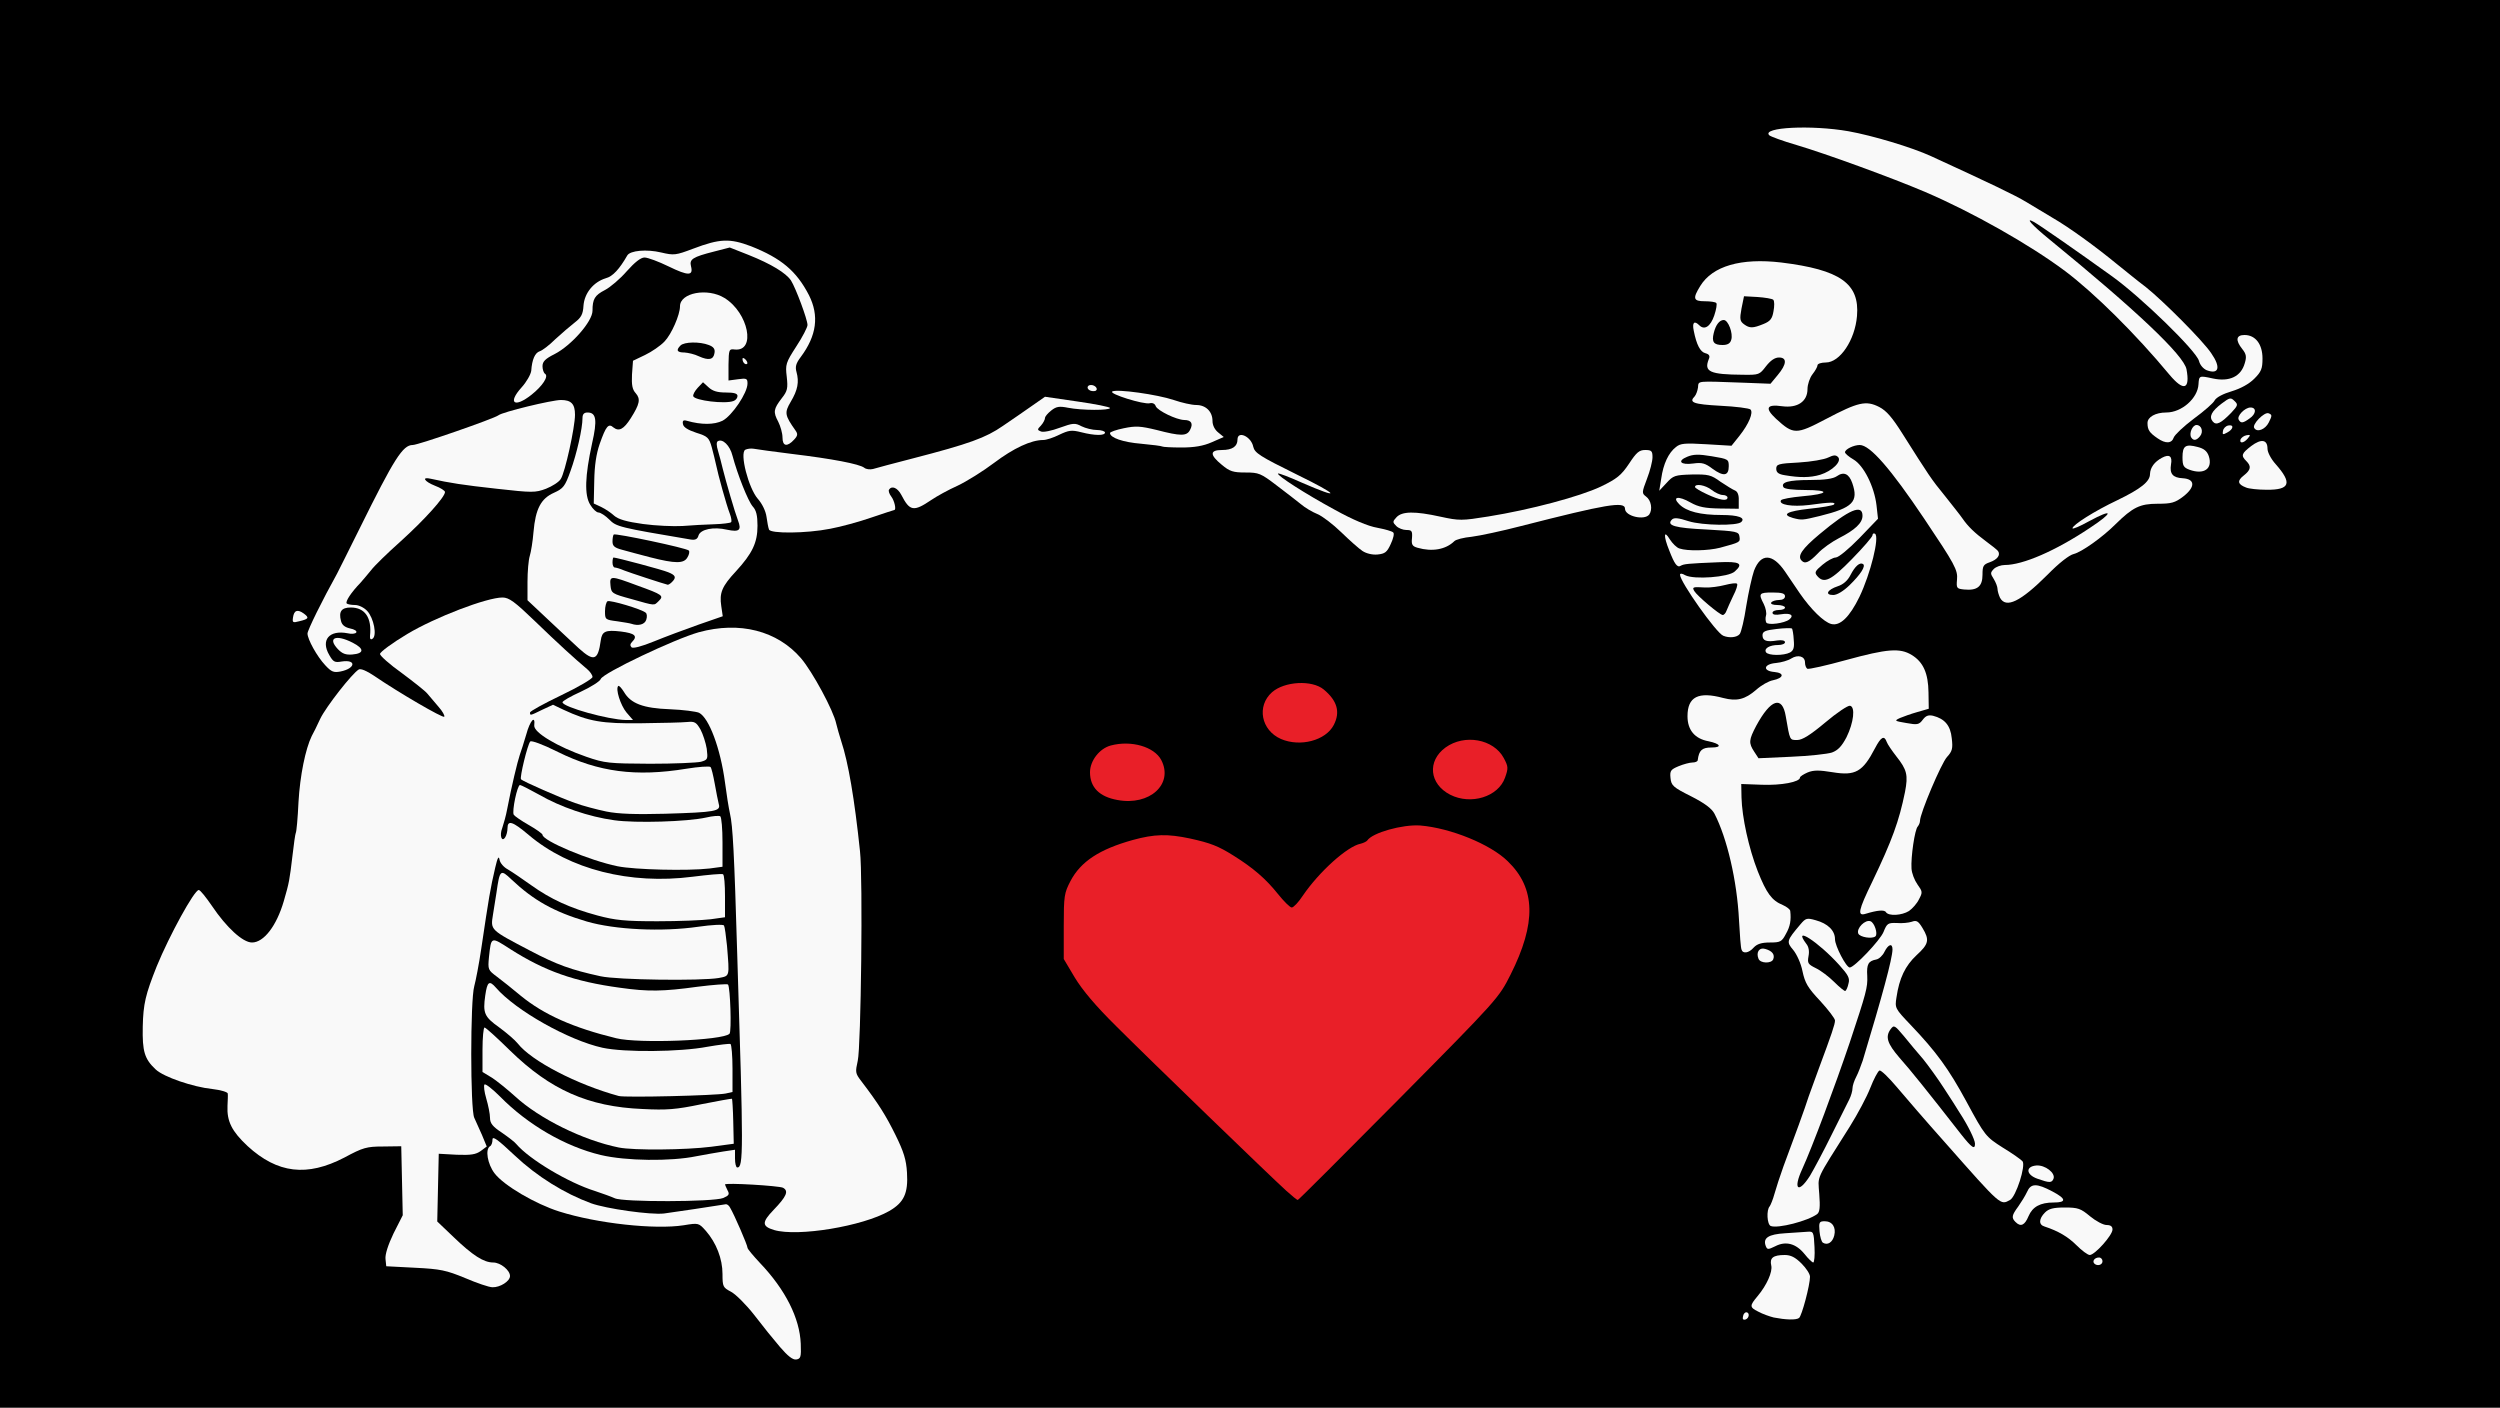 <!DOCTYPE svg PUBLIC "-//W3C//DTD SVG 20010904//EN" "http://www.w3.org/TR/2001/REC-SVG-20010904/DTD/svg10.dtd">
<svg version="1.0" xmlns="http://www.w3.org/2000/svg" width="1000px" height="563px" viewBox="0 0 10000 5630" preserveAspectRatio="xMidYMid meet">
<rect x="0" y="0" width="10000" height="5630" fill="#333333" stroke="none"/>
<g id="layer101" fill="#000000" stroke="none">
<path d="M0 2815 l0 -2815 5000 0 5000 0 0 2815 0 2815 -5000 0 -5000 0 0 -2815z"/>
</g>
<g id="layer102" fill="#000000" stroke="none">
<path d="M3129 5399 c-28 -30 -60 -67 -72 -82 -74 -97 -111 -136 -137 -147 -17 -7 -31 -15 -31 -19 -1 -3 -2 -31 -4 -61 -2 -57 -22 -113 -56 -160 l-20 -26 -152 2 c-168 3 -259 -9 -404 -54 -77 -23 -110 -27 -263 -32 -147 -4 -175 -7 -175 -20 0 -12 23 -16 128 -20 l129 -5 -45 -32 c-54 -38 -77 -69 -80 -112 -1 -24 -6 -30 -17 -24 -8 4 -43 9 -77 11 l-62 4 -3 66 c-3 57 -6 67 -20 66 -27 -3 -25 71 2 86 14 8 20 21 20 45 0 28 9 43 51 82 59 56 104 82 140 83 57 0 80 69 32 93 -35 18 -58 14 -143 -23 -38 -17 -71 -30 -74 -30 -3 0 -6 37 -8 83 -2 65 -6 82 -18 82 -12 0 -16 -18 -18 -87 -3 -83 -4 -86 -28 -92 -14 -4 -58 -4 -99 0 -66 6 -74 5 -83 -13 -14 -26 -7 -53 34 -139 20 -40 32 -78 28 -87 -5 -14 -27 -17 -147 -19 -118 -3 -142 -6 -142 -18 0 -12 25 -16 145 -20 l145 -5 3 -87 c3 -80 1 -88 -18 -98 -37 -20 -125 -1 -218 46 -76 39 -93 44 -153 44 -111 0 -185 -36 -265 -130 -42 -49 -44 -54 -44 -116 0 -58 -2 -64 -23 -68 -12 -2 -51 -9 -87 -15 -36 -7 -94 -26 -130 -44 -53 -26 -69 -40 -88 -77 -21 -39 -23 -55 -19 -125 4 -88 20 -146 77 -276 l37 -87 -78 -78 c-77 -76 -97 -114 -62 -114 10 0 50 32 90 72 40 40 74 70 76 67 2 -2 20 -32 41 -66 21 -35 43 -63 51 -63 7 0 34 32 60 70 66 98 114 134 171 131 27 -1 89 -91 99 -141 4 -19 11 -39 15 -45 7 -9 16 -65 26 -165 3 -25 9 -63 14 -85 5 -22 11 -87 14 -145 4 -68 13 -126 26 -165 11 -33 23 -69 27 -79 23 -70 169 -266 198 -266 7 0 23 8 36 19 38 29 293 181 297 176 3 -2 -14 -25 -37 -51 -35 -40 -86 -82 -207 -170 -28 -21 -28 -22 -11 -41 9 -11 64 -46 121 -79 l105 -59 3 -90 c2 -72 6 -90 18 -90 12 0 16 17 18 81 l3 82 87 -28 c148 -47 143 -47 199 2 26 24 66 62 88 84 22 22 79 75 127 118 48 43 85 83 82 90 -2 6 -61 38 -129 70 -69 32 -125 63 -125 67 0 13 6 11 42 -11 41 -25 54 -25 106 0 105 51 290 70 457 47 l60 -9 22 44 c24 47 38 114 26 121 -5 3 -63 11 -131 17 -197 19 -342 -8 -500 -93 -65 -35 -73 -42 -69 -64 3 -16 1 -21 -5 -15 -20 20 -87 276 -113 432 l-5 35 12 -32 c7 -17 16 -35 20 -38 4 -4 33 16 64 44 73 65 186 123 294 153 69 18 112 22 225 23 77 0 169 -2 205 -5 l65 -5 3 40 c4 71 11 88 28 75 19 -17 10 -168 -12 -190 -12 -12 -14 -11 -14 13 0 37 -19 43 -145 51 -140 9 -270 -6 -388 -44 -86 -27 -115 -43 -243 -127 -91 -59 -86 -51 -70 -110 20 -75 22 -76 69 -46 149 94 353 142 545 128 50 -4 92 -10 92 -15 0 -4 -78 -10 -172 -13 -135 -3 -188 -9 -239 -25 -68 -20 -247 -97 -263 -112 -10 -10 22 -158 36 -166 4 -3 47 16 94 42 158 86 309 109 509 79 134 -20 129 -22 139 62 4 30 11 63 16 73 11 21 -2 36 -40 43 -18 3 -15 5 13 6 35 1 37 3 37 35 0 31 20 63 32 51 4 -5 -2 -61 -15 -140 -3 -16 -8 -55 -12 -85 -11 -89 -54 -217 -85 -250 -27 -29 -31 -30 -119 -30 -106 0 -160 -17 -196 -64 -14 -17 -25 -26 -25 -19 0 24 22 69 48 96 l26 27 -50 0 c-83 -1 -259 -51 -252 -72 2 -5 37 -24 77 -42 45 -20 77 -40 82 -52 8 -23 243 -139 364 -179 70 -24 92 -27 180 -23 88 3 107 7 153 33 91 50 157 133 227 286 29 64 80 260 90 344 4 33 9 74 12 90 15 102 21 181 24 288 6 225 0 533 -12 655 l-10 93 29 37 c57 74 124 183 147 240 66 163 32 249 -121 304 -167 58 -414 65 -431 11 -3 -7 16 -32 41 -57 26 -25 46 -53 46 -65 0 -20 -5 -21 -96 -21 -52 0 -104 -5 -115 -10 -17 -10 -19 -8 -17 22 l3 33 -65 7 c-36 4 -126 8 -202 8 -125 0 -145 -3 -235 -31 -129 -41 -215 -87 -305 -163 -40 -34 -90 -72 -110 -85 -32 -19 -38 -28 -43 -69 -4 -26 -11 -60 -16 -76 -20 -64 4 -77 45 -23 40 53 151 138 239 185 163 86 349 110 563 73 157 -27 154 -27 154 8 0 17 5 33 11 36 10 7 7 -513 -5 -800 -2 -60 -5 -130 -5 -154 -1 -38 -3 -42 -16 -31 -13 10 -14 31 -9 121 l7 108 -29 7 c-16 4 -119 8 -229 8 -217 0 -312 -14 -442 -67 -90 -37 -263 -136 -263 -151 0 -7 5 -38 11 -67 6 -30 13 -72 15 -94 9 -70 12 -70 89 -4 112 96 289 162 471 175 90 7 290 -11 299 -26 2 -4 -69 -5 -158 -2 -129 4 -180 1 -247 -12 -104 -21 -222 -67 -275 -106 -22 -16 -68 -46 -102 -67 -43 -25 -63 -44 -64 -58 -1 -33 -17 29 -35 135 -8 52 -19 109 -24 125 -5 17 -12 59 -15 95 -3 36 -11 90 -17 120 -15 75 -17 92 -22 275 -3 88 -1 185 4 215 11 64 58 182 71 175 4 -3 6 -12 3 -19 -3 -8 -1 -17 5 -21 6 -3 44 26 84 65 203 202 438 272 737 221 118 -20 126 -20 137 -4 7 9 13 22 13 29 0 35 70 156 128 222 81 94 134 202 140 287 3 48 1 64 -12 74 -15 12 -23 7 -67 -40z"/>
<path d="M7108 5275 c-53 -11 -108 -38 -108 -51 0 -3 13 -23 30 -44 35 -44 52 -84 54 -125 1 -28 4 -30 44 -33 51 -4 84 14 106 57 13 25 13 36 -5 107 -17 68 -39 107 -58 103 -3 -1 -32 -7 -63 -14z"/>
<path d="M6965 5270 c-4 -7 -3 -16 3 -22 14 -14 45 -2 40 15 -6 16 -34 21 -43 7z"/>
<path d="M4315 5248 c-3 -7 -4 -101 -3 -208 3 -165 5 -195 18 -195 13 0 15 29 15 204 0 155 -3 205 -12 208 -7 3 -15 -1 -18 -9z"/>
<path d="M6875 5248 c-3 -7 -4 -101 -3 -208 3 -165 5 -195 18 -195 13 0 15 29 15 204 0 155 -3 205 -12 208 -7 3 -15 -1 -18 -9z"/>
<path d="M9435 5248 c-3 -7 -4 -101 -3 -208 3 -165 5 -195 18 -195 13 0 15 29 15 204 0 155 -3 205 -12 208 -7 3 -15 -1 -18 -9z"/>
<path d="M8381 5061 c-12 -8 -13 -12 -2 -25 16 -19 43 -3 34 20 -6 16 -12 17 -32 5z"/>
<path d="M7212 5015 c-27 -29 -40 -35 -72 -35 -21 0 -42 5 -45 10 -3 6 -13 10 -21 10 -11 0 -14 -9 -12 -32 l3 -33 90 -8 c80 -6 91 -5 103 10 15 21 12 105 -4 110 -6 2 -25 -12 -42 -32z"/>
<path d="M8307 4987 c-21 -28 -80 -62 -140 -81 -18 -6 -18 -7 0 -39 17 -29 25 -33 79 -38 63 -6 95 4 128 40 11 12 29 21 41 21 41 0 49 24 20 65 -50 74 -88 84 -128 32z"/>
<path d="M7284 4963 c-3 -10 -9 -28 -14 -40 -12 -29 16 -54 48 -42 39 15 26 99 -15 99 -8 0 -16 -8 -19 -17z"/>
<path d="M7072 4898 c-5 -7 -8 -27 -6 -45 l4 -32 -68 -3 c-52 -2 -67 -6 -67 -18 0 -12 16 -16 76 -18 l76 -3 20 -52 c11 -29 37 -99 58 -157 56 -157 76 -211 91 -248 8 -18 14 -38 14 -45 0 -7 6 -23 13 -37 7 -14 23 -56 36 -93 l23 -68 -39 -42 c-67 -73 -89 -110 -102 -169 -9 -42 -19 -62 -39 -76 l-26 -20 29 -34 c17 -19 35 -43 40 -53 9 -14 18 -17 47 -11 54 10 84 39 92 88 4 23 18 57 32 75 l26 34 55 -53 c30 -29 62 -70 70 -90 14 -35 19 -38 53 -38 21 0 51 -3 68 -6 27 -5 32 -2 46 24 25 49 20 74 -25 117 -54 53 -79 104 -79 160 0 44 5 52 88 148 93 107 121 148 215 313 58 102 79 124 155 163 24 12 46 29 49 37 7 19 -25 123 -45 147 -32 36 -56 22 -166 -100 -164 -181 -226 -251 -296 -335 -35 -43 -67 -78 -70 -78 -7 0 -40 77 -40 94 0 7 -12 31 -28 52 -15 21 -47 73 -71 114 -24 41 -57 94 -72 118 -20 29 -29 55 -29 82 0 36 2 39 33 42 40 4 44 32 6 36 -15 2 -30 12 -36 25 -7 15 -32 30 -74 45 -71 25 -121 28 -137 10z m168 -202 c16 -25 30 -47 30 -50 0 -3 13 -27 28 -53 54 -93 100 -207 158 -388 14 -44 32 -98 39 -120 7 -22 16 -56 20 -75 4 -19 13 -53 21 -75 7 -22 16 -51 18 -65 3 -14 8 -40 12 -57 7 -36 -10 -47 -19 -13 -3 11 -21 29 -41 41 -34 20 -36 24 -36 75 0 29 -4 63 -9 76 -4 13 -19 57 -31 98 -25 81 -55 167 -76 217 -8 17 -14 36 -14 43 0 7 -6 26 -14 43 -8 18 -30 75 -51 127 -20 52 -43 111 -52 130 -42 94 -33 118 17 46z m640 -169 c-19 -38 -45 -78 -115 -185 -25 -37 -128 -172 -163 -211 -22 -25 -22 -26 -37 -7 -8 11 -15 25 -15 31 0 6 37 56 83 111 45 54 122 150 172 213 88 112 118 131 75 48z m-486 -603 c5 -18 -9 -36 -81 -103 -90 -83 -116 -100 -87 -56 11 16 14 36 10 55 -5 27 -2 32 32 49 20 11 53 35 71 55 36 37 44 37 55 0z"/>
<path d="M8058 4883 c-16 -15 -15 -19 10 -57 15 -23 32 -50 38 -60 21 -39 37 -40 97 -6 31 17 57 35 57 40 0 4 -23 10 -50 12 -55 6 -100 37 -100 70 0 23 -30 24 -52 1z"/>
<path d="M3875 4809 c-16 -25 19 -29 211 -27 169 3 199 5 199 18 0 13 -30 15 -202 18 -139 2 -204 -1 -208 -9z"/>
<path d="M4375 4809 c-16 -25 19 -29 211 -27 169 3 199 5 199 18 0 13 -30 15 -202 18 -139 2 -204 -1 -208 -9z"/>
<path d="M6435 4809 c-16 -25 19 -29 211 -27 169 3 199 5 199 18 0 13 -30 15 -202 18 -139 2 -204 -1 -208 -9z"/>
<path d="M8995 4809 c-16 -25 19 -29 211 -27 169 3 199 5 199 18 0 13 -30 15 -202 18 -139 2 -204 -1 -208 -9z"/>
<path d="M9495 4809 c-16 -25 19 -29 211 -27 169 3 199 5 199 18 0 13 -30 15 -202 18 -139 2 -204 -1 -208 -9z"/>
<path d="M5037 4668 c-75 -73 -210 -204 -301 -291 -405 -389 -467 -464 -488 -592 -21 -129 11 -266 78 -329 40 -37 125 -79 206 -101 92 -24 228 -16 314 18 106 42 208 120 274 209 19 26 40 48 46 48 7 0 27 -24 45 -52 44 -70 93 -122 154 -166 28 -20 52 -37 54 -39 3 -2 -30 -39 -73 -83 -43 -44 -75 -84 -71 -90 14 -23 43 -6 117 67 l76 76 72 -23 c59 -19 85 -22 160 -18 l88 5 47 -47 47 -48 -48 -16 c-63 -22 -79 -34 -97 -78 -22 -53 -5 -102 47 -137 74 -49 203 -24 234 44 24 52 8 129 -30 141 -10 3 -29 22 -42 42 -13 20 -42 55 -65 76 l-41 40 81 42 c154 80 205 160 197 307 -4 86 -32 164 -103 284 -34 58 -804 843 -827 843 -8 0 -76 -60 -151 -132z"/>
<path d="M4315 4748 c-3 -7 -4 -101 -3 -208 3 -165 5 -195 18 -195 13 0 15 29 15 204 0 155 -3 205 -12 208 -7 3 -15 -1 -18 -9z"/>
<path d="M6875 4748 c-3 -7 -4 -101 -3 -208 3 -165 5 -195 18 -195 13 0 15 29 15 204 0 155 -3 205 -12 208 -7 3 -15 -1 -18 -9z"/>
<path d="M9435 4748 c-3 -7 -4 -101 -3 -208 3 -165 5 -195 18 -195 13 0 15 29 15 204 0 155 -3 205 -12 208 -7 3 -15 -1 -18 -9z"/>
<path d="M8168 4725 c-5 -6 -28 -12 -50 -14 -17 -2 -7 -41 13 -51 26 -15 84 17 84 46 0 18 -34 32 -47 19z"/>
<path d="M2465 4594 c-11 -3 -64 -21 -118 -41 -114 -40 -203 -90 -267 -148 -25 -23 -71 -61 -103 -84 l-58 -42 5 -81 c2 -44 8 -84 14 -90 6 -6 27 11 57 47 99 116 266 221 410 257 109 28 274 28 414 0 57 -12 108 -19 112 -16 5 3 9 45 9 93 l0 89 -32 6 c-44 8 -417 16 -443 10z"/>
<path d="M2500 4391 c-52 -8 -187 -54 -245 -84 -56 -28 -146 -90 -170 -117 -11 -13 -51 -47 -88 -77 l-69 -55 6 -54 c8 -89 17 -93 79 -31 110 111 288 197 460 223 110 17 176 15 345 -12 56 -10 104 -15 106 -13 3 2 7 46 9 96 4 65 2 95 -6 100 -35 23 -325 39 -427 24z"/>
<path d="M2498 4165 c-3 -3 -37 -13 -74 -21 -133 -27 -278 -97 -354 -168 -19 -19 -54 -46 -78 -60 -42 -26 -43 -28 -41 -79 3 -63 8 -87 20 -87 5 0 32 16 60 35 107 76 228 124 371 149 158 27 220 29 368 11 77 -10 144 -15 147 -11 4 4 8 51 11 106 4 112 12 102 -88 115 -68 10 -334 17 -342 10z"/>
<path d="M7036 3841 c-35 -39 6 -69 50 -37 15 12 17 18 8 33 -16 26 -37 27 -58 4z"/>
<path d="M155 3839 c-9 -14 264 -289 287 -289 40 0 12 41 -115 168 -124 124 -157 147 -172 121z"/>
<path d="M7835 3839 c-9 -14 264 -289 287 -289 40 0 12 41 -115 168 -124 124 -157 147 -172 121z"/>
<path d="M8332 3717 c-126 -126 -154 -167 -114 -167 22 0 282 260 282 283 0 39 -42 10 -168 -116z"/>
<path d="M6959 3808 c0 -2 -5 -61 -9 -133 -11 -171 -38 -301 -82 -395 -18 -37 -59 -80 -78 -80 -26 0 -108 -57 -115 -80 -10 -30 23 -61 71 -69 30 -5 39 -12 44 -31 5 -20 13 -26 45 -30 43 -5 39 -14 -11 -24 -50 -11 -77 -47 -77 -102 0 -39 5 -52 27 -71 32 -27 55 -28 115 -7 41 14 49 14 86 -1 23 -8 52 -27 65 -40 13 -14 33 -25 44 -25 12 0 28 -5 36 -10 12 -8 10 -10 -11 -10 -14 0 -34 -7 -45 -15 -18 -14 -18 -16 -1 -29 10 -8 26 -12 37 -9 10 3 35 -3 55 -13 43 -20 68 -11 73 25 2 13 9 20 16 18 7 -3 80 -24 164 -47 167 -47 200 -47 251 -5 40 35 61 84 61 148 0 64 -7 72 -78 88 -63 13 -67 25 -9 31 32 3 45 0 55 -14 26 -36 88 -14 117 42 22 43 18 72 -15 110 -16 19 -29 39 -30 43 0 5 -7 23 -15 40 -43 93 -86 238 -92 309 -5 68 -4 79 16 103 11 15 21 36 21 46 0 25 -44 74 -81 89 -27 11 -35 11 -61 -4 -25 -15 -34 -16 -58 -6 -17 7 -36 10 -45 6 -18 -7 -17 -11 60 -169 74 -154 114 -285 115 -378 0 -37 -5 -50 -29 -73 -16 -16 -35 -41 -41 -57 -15 -36 -25 -37 -39 -1 -22 51 -42 81 -69 102 -24 19 -34 21 -87 14 -91 -12 -112 -9 -153 20 -35 24 -46 26 -141 26 l-102 0 7 58 c4 31 11 67 15 80 5 13 9 34 9 47 0 27 37 145 68 216 15 35 31 52 64 70 37 21 43 29 46 60 2 23 -2 40 -12 49 -9 7 -16 18 -16 26 0 20 -36 35 -66 28 -18 -5 -34 0 -54 15 -25 18 -58 28 -61 19z m288 -789 c43 -6 88 -17 100 -24 41 -27 85 -151 57 -162 -17 -6 -69 28 -133 87 -79 73 -120 63 -129 -32 -5 -53 -16 -78 -34 -78 -18 0 -67 61 -88 107 -25 57 -25 59 5 88 20 21 34 25 84 25 33 0 95 -5 138 -11z"/>
<path d="M7427 3737 c-3 -8 1 -24 9 -36 26 -37 71 -22 70 24 -1 16 -9 21 -37 23 -25 2 -38 -2 -42 -11z"/>
<path d="M286 3351 c-129 -131 -150 -161 -108 -161 23 0 282 260 282 283 0 40 -43 9 -174 -122z"/>
<path d="M520 3473 c0 -23 259 -283 282 -283 42 0 21 30 -108 161 -131 131 -174 162 -174 122z"/>
<path d="M7966 3351 c-129 -131 -150 -161 -108 -161 23 0 282 260 282 283 0 40 -43 9 -174 -122z"/>
<path d="M8200 3473 c0 -23 259 -283 282 -283 42 0 21 30 -108 161 -131 131 -174 162 -174 122z"/>
<path d="M4415 3187 c-78 -44 -80 -150 -3 -197 23 -14 50 -20 91 -20 63 0 88 9 130 48 34 32 38 96 7 134 -46 60 -153 76 -225 35z"/>
<path d="M5147 2966 c-58 -16 -84 -38 -98 -87 -10 -31 -9 -43 7 -76 24 -48 72 -73 142 -73 114 0 182 79 142 166 -29 66 -106 93 -193 70z"/>
<path d="M4315 2688 c-3 -7 -4 -101 -3 -208 3 -165 5 -195 18 -195 13 0 15 29 15 204 0 155 -3 205 -12 208 -7 3 -15 -1 -18 -9z"/>
<path d="M6877 2693 c-3 -5 -6 -42 -8 -83 -1 -62 -6 -81 -26 -108 -48 -64 -112 -164 -118 -183 -8 -25 1 -37 17 -21 18 18 108 15 130 -4 13 -13 21 -14 31 -5 11 8 18 7 31 -8 25 -27 6 -35 -62 -26 -77 10 -424 7 -435 -4 -23 -23 9 -31 123 -31 l119 0 -15 -42 c-18 -53 -11 -60 24 -20 22 27 37 34 79 39 28 3 63 3 77 -1 22 -5 26 -12 26 -41 l0 -35 -67 -1 c-84 -1 -117 -10 -121 -32 -3 -13 3 -17 23 -17 14 0 34 4 44 9 10 6 41 13 69 17 49 6 52 5 52 -15 0 -18 -6 -21 -40 -21 -67 0 -142 -42 -125 -69 4 -7 24 -2 55 14 55 28 110 33 110 11 0 -8 -22 -25 -50 -38 -27 -13 -48 -27 -46 -33 5 -19 39 -17 67 4 l29 22 0 -25 c0 -37 -30 -48 -113 -42 -40 3 -73 5 -74 5 0 1 -10 16 -22 34 l-21 32 0 -35 c0 -56 20 -111 51 -143 30 -29 30 -29 117 -23 52 4 98 3 114 -3 29 -11 78 -86 78 -119 0 -21 -4 -22 -101 -22 -55 0 -109 -5 -120 -11 -19 -9 -19 -12 -6 -33 9 -12 17 -33 19 -47 2 -20 8 -24 33 -21 17 1 61 2 99 2 38 0 75 5 82 11 23 19 86 -7 113 -46 18 -27 21 -39 13 -47 -16 -16 -56 6 -71 38 -10 23 -15 24 -103 24 -51 0 -103 -3 -115 -6 -23 -6 -31 -38 -13 -49 16 -10 12 -22 -10 -28 -22 -6 -50 -62 -50 -102 0 -28 3 -29 32 -14 25 13 37 3 54 -46 14 -42 5 -50 -46 -43 -34 5 -41 -6 -28 -42 24 -64 101 -113 198 -125 66 -8 246 10 309 32 89 30 151 96 151 163 0 42 -25 110 -63 168 -23 36 -32 42 -61 42 -28 0 -38 7 -60 40 -14 22 -26 53 -26 70 0 49 -30 70 -102 70 l-63 0 47 45 c31 30 56 45 73 45 14 0 70 -23 124 -51 120 -63 171 -71 221 -37 19 13 39 33 45 44 5 11 54 85 107 164 112 168 206 281 272 329 60 42 57 65 -8 85 -15 5 -17 13 -12 39 9 46 -18 70 -71 65 -37 -3 -38 -4 -38 -43 0 -34 -14 -62 -89 -175 -91 -138 -214 -301 -251 -332 -29 -25 -49 -30 -79 -18 l-27 10 48 48 c53 52 83 120 83 189 0 40 -5 48 -88 133 -54 56 -95 90 -108 90 -12 0 -29 9 -39 20 -17 19 -17 20 8 31 24 11 31 7 102 -57 42 -38 83 -81 91 -96 18 -35 34 -36 34 -3 0 41 -38 168 -71 236 -75 155 -124 149 -255 -35 -65 -91 -65 -91 -110 -92 -55 -2 -57 2 -84 161 -19 108 -32 135 -66 135 -9 0 -14 21 -16 67 -3 60 -17 89 -31 66z m-7 -298 l0 -45 -45 0 c-25 0 -45 4 -45 9 0 9 76 81 85 81 3 0 5 -20 5 -45z m67 -25 c11 -31 6 -44 -14 -32 -11 7 -15 62 -4 62 4 0 12 -13 18 -30z m464 -39 c27 -26 49 -54 49 -60 0 -21 -24 -6 -39 23 -7 16 -26 36 -43 45 -16 9 -37 21 -46 28 -15 11 -14 12 7 13 15 0 41 -17 72 -49z m-110 -142 c19 -14 50 -33 69 -42 66 -31 108 -85 81 -101 -14 -9 -60 11 -97 42 -17 15 -55 45 -82 67 -28 22 -51 46 -52 53 0 20 43 10 81 -19z m-331 -39 c0 -16 -18 -30 -41 -30 -5 0 -9 13 -9 29 0 25 3 28 25 23 15 -3 25 -11 25 -22z m2 -75 c2 -5 -9 -11 -24 -13 -22 -3 -28 1 -28 16 0 17 5 19 25 14 13 -4 26 -11 27 -17z m342 -21 c34 -8 75 -25 90 -37 24 -20 26 -26 19 -61 -10 -47 -34 -66 -62 -49 -10 7 -64 15 -120 19 -56 4 -101 10 -101 14 0 14 52 21 111 14 49 -6 59 -4 59 9 0 12 -16 17 -67 22 -97 9 -96 9 -101 24 -4 11 15 12 108 6 76 -5 111 -4 106 3 -3 6 -45 13 -94 17 -106 8 -123 12 -102 25 22 14 83 12 154 -6z m-359 -22 c12 -8 14 -62 3 -62 -3 0 -13 -2 -20 -5 -10 -4 -14 5 -15 35 -2 39 8 49 32 32z m381 -158 c56 -42 35 -57 -41 -29 -22 8 -70 14 -107 15 -37 0 -69 4 -73 9 -12 20 32 31 112 29 64 -2 88 -7 109 -24z m-458 -18 c1 -22 -3 -25 -46 -31 -31 -4 -58 -2 -77 7 -30 13 -29 13 27 16 34 2 61 9 68 17 18 21 25 19 28 -9z m49 2 c-3 -8 -6 -5 -6 6 -1 11 2 17 5 13 3 -3 4 -12 1 -19z m4 -504 c8 -23 -8 -65 -29 -72 -7 -2 -19 12 -27 32 -19 45 -19 54 3 59 29 8 44 3 53 -19z m146 -69 c25 -17 35 -59 19 -81 -9 -11 -25 -14 -61 -12 -47 3 -50 4 -57 38 -11 55 -2 70 40 70 21 0 47 -7 59 -15z"/>
<path d="M9435 2688 c-3 -7 -4 -101 -3 -208 3 -165 5 -195 18 -195 13 0 15 29 15 204 0 155 -3 205 -12 208 -7 3 -15 -1 -18 -9z"/>
<path d="M1298 2663 c-39 -43 -68 -98 -68 -128 0 -15 29 -83 65 -150 62 -118 64 -124 43 -127 -36 -5 -28 -32 11 -38 32 -5 37 -12 127 -188 51 -101 102 -196 113 -210 18 -26 54 -39 471 -184 47 -16 117 -32 156 -35 91 -7 100 4 83 99 -6 35 -15 86 -20 113 -28 159 -77 175 -397 131 l-91 -12 -3 130 c-3 109 -6 131 -18 131 -12 0 -16 -18 -20 -84 l-5 -83 -40 43 c-22 24 -67 67 -100 96 l-60 52 87 1 c83 0 112 10 92 30 -5 5 -57 10 -116 11 l-106 1 -54 65 c-48 59 -74 104 -50 89 16 -10 70 14 86 39 18 27 22 105 6 105 -5 0 -10 -18 -10 -40 0 -68 -74 -118 -110 -75 -20 24 3 65 35 65 16 0 25 6 25 16 0 14 -7 15 -44 10 -37 -6 -48 -4 -65 13 -17 17 -19 25 -10 51 13 37 25 45 68 45 42 0 52 21 16 35 -43 16 -70 12 -97 -17z m447 -733 c-3 -5 -16 -10 -28 -9 -21 0 -21 1 -2 9 28 12 37 12 30 0z"/>
<path d="M2305 2587 c-33 -29 -92 -84 -131 -122 l-72 -70 5 -67 5 -67 -148 -3 c-125 -3 -149 -5 -149 -18 0 -13 25 -15 153 -18 136 -2 152 -4 153 -20 3 -64 21 -156 36 -185 8 -16 29 -35 46 -42 18 -7 40 -22 48 -32 17 -19 43 -94 54 -153 12 -71 29 -135 37 -144 4 -6 16 -2 29 10 23 21 22 52 -7 162 -8 31 -15 85 -15 120 -1 53 3 68 22 88 12 13 28 24 35 24 7 0 21 11 31 25 16 22 35 28 163 50 80 14 153 28 162 31 13 4 21 -3 28 -22 l11 -27 80 6 c74 6 80 5 74 -11 -12 -27 -46 -142 -60 -202 -8 -30 -19 -72 -25 -93 -13 -45 -10 -52 24 -43 19 5 28 16 37 49 31 113 55 173 82 204 13 14 20 40 22 77 4 68 -23 127 -90 196 -53 54 -65 83 -54 129 8 37 -2 61 -28 61 -8 0 -35 9 -61 19 -91 37 -264 101 -273 101 -12 0 -12 -37 1 -45 25 -16 5 -25 -54 -25 l-63 0 -7 42 c-7 40 -21 68 -35 68 -3 0 -33 -24 -66 -53z m275 -107 c10 -18 6 -23 -37 -41 -26 -12 -64 -22 -83 -23 -33 -1 -35 1 -35 29 0 32 -7 29 137 54 4 0 12 -8 18 -19z m59 -83 c9 -11 -8 -21 -86 -50 -53 -20 -100 -34 -105 -31 -4 3 -8 16 -8 29 0 20 7 26 38 34 20 5 53 14 72 19 50 14 76 14 89 -1z m58 -83 c6 -18 -228 -86 -244 -70 -12 12 11 25 102 55 91 31 135 35 142 15z m47 -86 c9 -12 14 -23 12 -26 -4 -3 -208 -48 -274 -59 -31 -5 -34 -4 -30 18 3 22 15 27 123 56 146 38 150 38 169 11z"/>
<path d="M1358 2607 c-60 -49 -15 -78 56 -36 41 24 44 34 17 49 -28 15 -43 12 -73 -13z"/>
<path d="M7071 2621 c-23 -15 -5 -41 29 -41 16 0 30 -4 30 -8 0 -4 -15 -6 -33 -4 -22 2 -38 -2 -47 -13 -18 -21 -6 -31 54 -43 59 -12 80 -6 72 21 -3 11 -1 28 4 38 11 20 -11 49 -38 49 -9 0 -26 3 -37 5 -11 3 -26 1 -34 -4z"/>
<path d="M7057 2486 c-3 -8 -2 -18 4 -22 7 -4 6 -10 0 -18 -6 -7 -8 -16 -4 -19 3 -4 -2 -16 -12 -27 -17 -19 -17 -20 9 -30 33 -12 66 -13 85 -1 19 12 6 29 -32 40 l-32 9 38 1 c38 1 45 21 7 21 -10 0 -22 5 -26 11 -5 9 3 10 29 5 22 -4 38 -2 42 5 11 17 -5 27 -56 34 -37 5 -47 4 -52 -9z"/>
<path d="M1166 2481 c-10 -15 5 -41 23 -41 25 0 55 25 47 38 -8 14 -62 16 -70 3z"/>
<path d="M8002 2398 c-7 -7 -12 -21 -12 -31 0 -10 -8 -32 -17 -48 -23 -39 -8 -52 76 -67 72 -13 180 -61 287 -128 93 -58 118 -88 33 -41 -77 43 -105 48 -69 13 14 -14 78 -51 143 -84 141 -72 144 -74 157 -123 19 -69 90 -93 88 -29 -1 38 8 48 51 52 19 2 36 9 39 16 2 7 -15 31 -37 54 -40 40 -43 41 -94 35 -70 -7 -97 6 -193 92 -45 40 -110 86 -151 107 -49 24 -84 51 -113 86 -77 91 -154 130 -188 96z"/>
<path d="M3875 2249 c-16 -25 19 -29 211 -27 169 3 199 5 199 18 0 13 -30 15 -202 18 -139 2 -204 -1 -208 -9z"/>
<path d="M4375 2249 c-16 -25 19 -29 211 -27 169 3 199 5 199 18 0 13 -30 15 -202 18 -139 2 -204 -1 -208 -9z"/>
<path d="M8995 2249 c-16 -25 19 -29 211 -27 169 3 199 5 199 18 0 13 -30 15 -202 18 -139 2 -204 -1 -208 -9z"/>
<path d="M9495 2249 c-16 -25 19 -29 211 -27 169 3 199 5 199 18 0 13 -30 15 -202 18 -139 2 -204 -1 -208 -9z"/>
<path d="M5458 2212 c-15 -10 -54 -43 -85 -74 -32 -30 -82 -67 -110 -82 -29 -14 -78 -47 -109 -72 -104 -85 -122 -94 -183 -94 -47 -1 -61 -5 -89 -29 -37 -32 -41 -68 -7 -64 37 5 65 -7 65 -26 0 -10 6 -24 14 -30 17 -14 66 22 66 49 0 15 38 38 165 99 91 44 165 84 165 90 0 13 -32 4 -134 -41 -49 -21 -92 -38 -95 -38 -3 0 28 23 71 50 103 67 265 149 308 156 67 10 83 21 75 52 -9 36 -43 72 -69 72 -12 0 -33 -8 -48 -18z"/>
<path d="M4315 2188 c-3 -7 -4 -101 -3 -208 3 -165 5 -195 18 -195 13 0 15 29 15 204 0 155 -3 205 -12 208 -7 3 -15 -1 -18 -9z"/>
<path d="M5650 2186 c-6 -8 -10 -25 -8 -38 2 -18 -3 -24 -26 -28 -41 -7 -57 -37 -32 -56 24 -17 122 -19 163 -3 71 28 328 -8 533 -73 139 -45 183 -70 231 -133 22 -30 50 -57 62 -61 43 -14 55 49 21 114 -19 36 -18 78 2 86 10 4 14 16 12 38 -3 31 -6 33 -45 36 -36 3 -44 -1 -59 -23 -16 -25 -21 -26 -68 -20 -28 3 -94 17 -146 31 -217 57 -280 72 -370 89 -52 10 -106 27 -119 37 -30 23 -132 25 -151 4z"/>
<path d="M9435 2188 c-3 -7 -4 -101 -3 -208 3 -165 5 -195 18 -195 13 0 15 29 15 204 0 155 -3 205 -12 208 -7 3 -15 -1 -18 -9z"/>
<path d="M3084 2133 c-6 -4 -14 -29 -18 -54 -5 -31 -17 -58 -37 -80 -16 -18 -32 -45 -35 -59 -3 -14 -10 -35 -15 -48 -14 -36 -11 -92 6 -98 30 -12 439 51 469 71 12 9 26 11 41 5 13 -5 63 -18 112 -30 214 -51 337 -92 398 -133 33 -23 69 -49 80 -59 11 -11 39 -30 62 -44 37 -21 47 -23 85 -15 24 5 79 15 123 21 81 11 112 24 83 35 -9 4 -60 1 -114 -5 l-99 -11 -32 37 c-31 35 -42 64 -25 64 4 0 35 -10 69 -21 58 -21 63 -21 96 -6 19 10 47 17 61 17 26 0 35 13 16 25 -5 3 -39 -1 -75 -10 -62 -16 -67 -16 -85 0 -10 9 -51 23 -91 32 -88 18 -111 29 -186 90 -31 25 -102 70 -157 98 -56 29 -116 60 -134 71 l-34 19 -21 -29 c-47 -62 -56 -71 -63 -63 -4 4 0 21 10 38 15 26 16 33 5 44 -18 17 -176 70 -251 84 -82 15 -231 24 -244 14z"/>
<path d="M2560 2097 c-55 -9 -89 -21 -124 -45 -27 -17 -53 -32 -57 -32 -27 0 -14 -170 21 -262 l21 -57 42 2 c39 2 42 0 64 -43 27 -53 29 -73 8 -90 -17 -14 -21 -91 -5 -119 5 -10 24 -24 42 -31 80 -32 124 -88 142 -181 7 -42 29 -65 71 -74 32 -8 178 -143 169 -157 -8 -13 -64 -9 -118 7 -62 19 -74 29 -68 60 6 33 -12 33 -88 -4 -33 -16 -74 -32 -90 -36 -30 -7 -30 -7 -91 67 -16 20 -50 46 -74 58 -43 21 -45 24 -45 65 0 38 -7 51 -56 109 -34 39 -72 71 -94 80 -52 21 -66 40 -51 72 8 17 8 31 1 44 -14 25 -101 91 -114 87 -23 -8 -16 -37 18 -71 28 -27 36 -43 36 -71 0 -24 7 -42 23 -56 12 -11 59 -52 105 -92 74 -64 82 -74 82 -107 0 -41 39 -86 101 -114 20 -9 42 -29 50 -44 26 -53 39 -62 92 -62 27 0 66 5 86 11 31 9 46 7 106 -17 102 -39 166 -42 246 -10 38 16 65 22 67 16 2 -5 11 -10 20 -10 22 0 282 260 282 282 0 31 -33 20 -84 -29 -27 -27 -46 -43 -42 -36 4 7 9 33 11 58 4 38 -1 58 -26 108 -17 34 -37 69 -45 78 -11 12 -11 21 -2 47 11 28 9 38 -17 92 l-29 62 22 38 c28 49 28 65 0 84 -28 20 -40 9 -43 -38 -1 -20 -10 -45 -19 -55 -21 -23 -15 -52 21 -95 21 -25 23 -35 17 -82 -6 -51 -5 -55 42 -125 l48 -72 -29 -81 c-32 -94 -69 -138 -140 -172 l-50 -24 -67 67 c-38 37 -68 70 -68 74 0 3 10 11 23 18 33 17 85 102 93 149 7 43 1 51 -50 62 -18 4 -30 12 -28 20 6 28 5 66 -3 84 -8 18 -5 19 33 13 23 -4 43 -3 47 3 7 11 -28 92 -58 132 -28 38 -76 52 -150 43 l-61 -6 18 20 c11 12 29 21 41 21 37 0 61 31 75 95 12 61 29 125 56 205 22 69 21 71 -38 71 -29 -1 -96 1 -148 4 -52 2 -129 -1 -170 -8z m365 -497 c39 -15 21 -30 -35 -30 -35 0 -52 -5 -58 -17 -11 -19 -39 -12 -48 12 -8 21 -4 24 47 34 61 12 64 12 94 1z m-70 -180 c16 -25 -18 -41 -78 -38 -70 3 -95 28 -28 28 22 0 43 5 46 10 8 13 52 13 60 0z"/>
<path d="M9020 1961 c-77 -11 -87 -26 -43 -67 25 -23 25 -25 9 -43 -25 -28 -17 -50 27 -75 37 -21 38 -21 52 -2 8 11 15 29 15 39 0 11 16 37 35 58 70 78 38 109 -95 90z"/>
<path d="M8754 1880 c-12 -5 -25 -14 -29 -20 -10 -16 3 -77 18 -82 24 -9 77 13 93 38 35 53 -15 91 -82 64z"/>
<path d="M4603 1784 c-67 -7 -131 -18 -143 -24 -25 -13 -26 -37 -2 -44 62 -17 106 -16 188 4 l88 22 18 -22 c21 -26 11 -39 -27 -40 -31 -1 -105 -38 -105 -52 0 -9 -13 -14 -37 -15 -51 -1 -136 -27 -141 -43 -7 -20 158 -3 248 26 41 13 89 24 106 24 37 0 55 19 59 60 1 17 11 37 21 45 17 12 17 15 4 28 -22 20 -96 47 -128 46 -15 -1 -82 -7 -149 -15z"/>
<path d="M8642 1763 c-19 -9 -41 -27 -49 -40 -14 -21 -14 -25 1 -48 12 -19 25 -25 52 -25 76 0 144 -55 144 -116 0 -37 8 -41 59 -23 39 14 76 5 107 -26 31 -31 32 -78 3 -99 -42 -29 2 -60 56 -40 28 11 46 59 38 106 -9 57 -46 92 -117 113 -36 11 -62 25 -72 40 -8 12 -41 41 -73 64 -33 22 -72 57 -87 76 l-29 35 -33 -17z"/>
<path d="M8957 1773 c-10 -9 12 -43 28 -43 8 0 15 7 15 15 0 16 -34 38 -43 28z"/>
<path d="M8762 1733 c2 -20 8 -28 23 -28 31 0 28 49 -3 53 -20 3 -23 0 -20 -25z"/>
<path d="M8880 1732 c0 -14 39 -46 47 -38 4 4 2 15 -3 24 -12 19 -44 29 -44 14z"/>
<path d="M9014 1716 c-8 -22 27 -65 54 -66 29 0 29 24 -3 55 -27 28 -43 31 -51 11z"/>
<path d="M8847 1693 c-24 -23 43 -108 79 -101 33 6 28 38 -13 73 -38 34 -54 41 -66 28z"/>
<path d="M8950 1672 c0 -23 42 -47 66 -38 15 6 15 9 -6 31 -28 30 -60 33 -60 7z"/>
<path d="M4353 1563 c-22 -8 -14 -23 12 -23 16 0 25 6 25 15 0 15 -14 18 -37 8z"/>
<path d="M8644 1466 c-38 -47 -89 -103 -114 -125 -25 -23 -94 -87 -155 -144 -97 -91 -138 -126 -204 -175 -15 -11 -35 5 -156 128 -130 131 -164 156 -180 129 -4 -6 56 -74 134 -152 l141 -143 -103 -56 c-187 -104 -320 -166 -492 -228 -93 -34 -183 -68 -200 -75 -25 -12 -229 -75 -241 -75 -2 0 -4 -6 -4 -14 0 -20 33 -26 156 -26 173 0 352 42 532 126 84 39 84 39 80 17 -2 -10 5 -19 16 -21 12 -3 39 16 80 55 33 33 90 74 126 93 36 18 72 38 80 45 8 7 30 20 49 30 l34 17 121 -121 c114 -114 146 -136 161 -110 4 5 -48 66 -116 134 -67 69 -121 126 -118 128 2 2 47 35 99 75 294 221 500 420 500 486 0 49 -59 28 -87 -31 -25 -54 -187 -211 -320 -311 -125 -94 -315 -224 -320 -219 -1 2 32 30 73 63 42 32 81 66 88 74 6 8 49 46 96 85 142 116 337 304 346 333 7 24 9 55 5 82 -4 30 -44 2 -107 -74z"/>
<path d="M2965 1449 c-12 -19 5 -23 22 -6 16 16 16 17 1 17 -9 0 -20 -5 -23 -11z"/>
<path d="M155 1279 c-9 -14 264 -289 287 -289 40 0 12 41 -115 168 -124 124 -157 147 -172 121z"/>
<path d="M652 1157 c-126 -126 -154 -167 -114 -167 22 0 282 260 282 283 0 39 -42 10 -168 -116z"/>
<path d="M5275 1279 c-9 -14 264 -289 287 -289 40 0 12 41 -115 168 -124 124 -157 147 -172 121z"/>
<path d="M5772 1157 c-126 -126 -154 -167 -114 -167 22 0 282 260 282 283 0 39 -42 10 -168 -116z"/>
<path d="M286 791 c-129 -131 -150 -161 -108 -161 23 0 282 260 282 283 0 40 -43 9 -174 -122z"/>
<path d="M520 913 c0 -23 259 -283 282 -283 42 0 21 30 -108 161 -131 131 -174 162 -174 122z"/>
<path d="M2846 791 c-129 -131 -150 -161 -108 -161 23 0 282 260 282 283 0 40 -43 9 -174 -122z"/>
<path d="M3080 913 c0 -23 259 -283 282 -283 42 0 21 30 -108 161 -131 131 -174 162 -174 122z"/>
<path d="M5406 791 c-129 -131 -150 -161 -108 -161 23 0 282 260 282 283 0 40 -43 9 -174 -122z"/>
<path d="M5640 913 c0 -23 259 -283 282 -283 42 0 21 30 -108 161 -131 131 -174 162 -174 122z"/>
<path d="M1757 134 c-4 -4 -7 -36 -7 -71 0 -57 2 -63 20 -63 19 0 21 5 18 67 -3 61 -14 84 -31 67z"/>
<path d="M4317 134 c-4 -4 -7 -36 -7 -71 0 -57 2 -63 20 -63 19 0 21 5 18 67 -3 61 -14 84 -31 67z"/>
<path d="M6877 134 c-4 -4 -7 -36 -7 -71 0 -57 2 -63 20 -63 19 0 21 5 18 67 -3 61 -14 84 -31 67z"/>
<path d="M9437 134 c-4 -4 -7 -36 -7 -71 0 -57 2 -63 20 -63 19 0 21 5 18 67 -3 61 -14 84 -31 67z"/>
</g>
<g id="layer103" fill="#e91f28" stroke="none">
<path d="M5145 4763 c-63 -57 -547 -525 -680 -658 -83 -82 -135 -144 -166 -195 l-44 -74 0 -131 c0 -122 2 -133 27 -181 41 -78 116 -127 249 -164 87 -24 140 -25 229 -6 82 18 113 30 175 69 78 49 128 92 176 152 24 30 49 55 56 55 7 0 27 -21 44 -47 66 -97 179 -198 231 -208 12 -3 24 -9 27 -13 20 -31 141 -65 212 -60 121 10 281 75 350 143 112 108 115 247 11 454 -47 93 -50 97 -446 497 -220 222 -402 404 -405 404 -3 0 -24 -17 -46 -37z"/>
<path d="M4470 3200 c-73 -13 -110 -51 -110 -111 0 -46 38 -95 83 -107 82 -22 174 5 202 58 50 96 -46 184 -175 160z"/>
<path d="M5801 3179 c-84 -43 -93 -135 -19 -189 76 -55 192 -34 233 42 18 34 19 40 5 79 -27 76 -136 110 -219 68z"/>
<path d="M5124 2956 c-80 -35 -98 -132 -36 -187 50 -44 160 -50 207 -11 54 45 67 90 40 142 -32 62 -134 89 -211 56z"/>
</g>
<g id="layer104" fill="#f9f9f9" stroke="none">
<path d="M3120 5388 c-25 -29 -71 -86 -103 -128 -32 -41 -74 -83 -93 -93 -32 -17 -34 -20 -34 -71 0 -61 -25 -125 -67 -173 -28 -31 -28 -32 -88 -22 -115 18 -346 -7 -498 -55 -95 -30 -222 -104 -259 -153 -28 -37 -38 -96 -18 -108 6 -3 10 -15 10 -27 0 -15 20 -1 89 64 89 84 199 152 305 191 61 22 238 47 292 41 31 -4 212 -31 247 -37 5 -1 13 5 17 13 17 28 70 151 70 161 0 5 23 32 50 61 102 107 159 221 163 323 2 53 0 60 -18 63 -14 2 -34 -14 -65 -50z"/>
<path d="M6972 5266 c1 -10 8 -17 13 -17 15 1 12 24 -3 29 -9 3 -13 -2 -10 -12z"/>
<path d="M7095 5270 c-16 -4 -45 -14 -63 -24 -34 -17 -34 -23 -2 -61 37 -44 61 -98 55 -123 -7 -30 7 -42 54 -42 24 0 42 9 67 34 19 19 34 42 34 53 0 33 -33 158 -44 165 -12 9 -55 7 -101 -2z"/>
<path d="M1860 5112 c-75 -31 -98 -36 -200 -41 l-115 -6 -3 -29 c-2 -18 10 -56 32 -102 l37 -73 -3 -138 -3 -138 -72 1 c-66 0 -81 4 -155 44 -150 78 -268 64 -388 -46 -63 -59 -83 -99 -80 -161 1 -21 2 -43 1 -49 -1 -6 -28 -14 -62 -18 -77 -8 -194 -48 -226 -78 -45 -42 -54 -72 -52 -171 2 -92 11 -129 56 -242 50 -122 150 -305 168 -305 6 0 29 29 53 64 58 86 123 146 160 146 47 0 98 -66 127 -165 22 -76 23 -83 35 -183 5 -45 11 -86 13 -90 3 -4 8 -60 11 -124 6 -106 28 -213 53 -264 6 -10 21 -41 34 -69 23 -48 128 -182 154 -197 8 -5 33 6 61 25 98 67 275 170 281 164 3 -4 -7 -22 -23 -40 -16 -19 -36 -43 -45 -53 -8 -10 -55 -47 -102 -82 -48 -34 -87 -69 -87 -76 0 -8 49 -44 109 -80 112 -67 318 -146 381 -146 26 0 49 17 128 93 93 90 161 152 210 193 12 10 22 24 22 32 0 7 -56 40 -125 73 -69 33 -125 64 -125 69 0 13 0 13 49 -11 l43 -20 42 20 c101 47 154 56 311 54 83 -1 165 -3 184 -5 30 -3 36 1 53 30 10 19 21 53 25 77 5 42 4 44 -23 52 -16 4 -108 8 -204 8 -164 -1 -180 -2 -255 -28 -115 -40 -211 -97 -208 -125 5 -44 -17 -20 -32 36 -9 31 -21 68 -26 82 -9 26 -33 126 -50 215 -5 28 -15 62 -20 77 -12 30 -2 59 12 37 5 -8 9 -24 9 -36 0 -34 20 -28 85 27 163 138 405 199 655 167 63 -8 118 -13 122 -10 5 2 8 42 8 88 l0 84 -57 8 c-32 4 -128 8 -213 8 -130 0 -169 -4 -240 -23 -111 -30 -188 -66 -265 -121 -35 -25 -76 -53 -93 -63 -17 -9 -32 -26 -34 -40 -3 -16 -8 -7 -17 32 -20 86 -25 116 -56 325 -9 61 -22 128 -28 150 -16 55 -16 493 0 526 6 13 20 44 31 69 l19 46 -24 18 c-20 14 -39 17 -96 15 l-72 -4 -3 135 -3 136 65 62 c77 74 121 102 159 102 29 0 67 31 67 54 0 21 -40 46 -70 45 -14 0 -63 -17 -110 -37z"/>
<path d="M8377 5054 c-9 -10 2 -24 19 -24 8 0 14 7 14 15 0 15 -21 21 -33 9z"/>
<path d="M7218 5016 c-34 -42 -75 -53 -117 -31 -29 14 -32 14 -38 -1 -12 -32 10 -47 78 -51 35 -2 75 -5 89 -6 24 -2 25 1 28 61 2 34 -1 62 -5 62 -4 0 -20 -15 -35 -34z"/>
<path d="M8306 4981 c-34 -34 -73 -57 -128 -75 -24 -7 -23 -31 2 -56 15 -15 33 -20 79 -20 53 0 64 4 101 35 23 19 53 35 66 35 17 0 24 6 24 18 0 23 -71 102 -91 102 -8 0 -32 -18 -53 -39z"/>
<path d="M7292 4971 c-6 -3 -12 -24 -14 -46 -3 -36 -1 -40 21 -40 30 0 46 24 38 57 -7 28 -27 40 -45 29z"/>
<path d="M3096 4920 c-49 -15 -49 -31 -2 -80 52 -54 62 -76 38 -89 -16 -8 -232 -21 -232 -13 0 2 5 12 10 23 9 16 6 21 -17 31 -39 16 -402 17 -434 1 -13 -6 -49 -19 -79 -29 -106 -33 -262 -126 -315 -188 -5 -7 -31 -27 -57 -45 -38 -25 -48 -38 -48 -60 0 -15 -7 -50 -15 -77 -8 -27 -11 -52 -7 -56 4 -4 32 18 62 48 111 113 261 200 403 234 101 24 280 26 382 5 33 -6 81 -15 108 -19 l47 -7 0 35 c0 20 4 36 9 36 25 0 25 -60 0 -850 -12 -409 -18 -518 -29 -565 -5 -22 -14 -78 -20 -125 -18 -136 -64 -259 -104 -279 -12 -5 -64 -12 -116 -14 -108 -4 -157 -23 -184 -69 -10 -16 -20 -27 -23 -24 -12 11 9 77 33 106 l26 30 -29 0 c-68 -1 -253 -52 -253 -71 0 -5 33 -24 73 -42 41 -19 77 -42 80 -51 9 -24 296 -160 392 -187 164 -45 314 -6 409 104 46 54 130 209 141 262 4 17 13 48 20 70 28 84 53 230 75 440 12 108 4 782 -9 838 -10 45 -10 50 13 80 71 93 100 140 138 217 33 67 43 99 46 151 5 82 -12 119 -71 153 -106 61 -366 104 -461 76z"/>
<path d="M7083 4904 c-15 -6 -18 -65 -4 -79 4 -6 13 -28 19 -50 6 -22 22 -71 36 -110 40 -107 87 -235 101 -280 8 -22 26 -71 40 -110 52 -140 65 -178 65 -193 0 -8 -27 -43 -59 -78 -50 -53 -61 -72 -71 -119 -6 -31 -23 -68 -37 -85 -28 -33 -27 -37 29 -103 21 -25 26 -26 61 -16 48 13 77 41 77 76 0 27 45 113 59 113 18 0 121 -108 135 -142 14 -35 18 -37 53 -36 21 2 48 -1 60 -5 19 -7 26 -3 43 25 29 48 25 64 -24 109 -45 42 -69 92 -80 168 -7 43 -6 45 56 110 104 109 153 177 223 306 75 139 78 142 147 186 38 23 73 48 78 54 14 17 -26 142 -50 155 -39 21 -33 27 -259 -229 -75 -84 -162 -185 -194 -223 -32 -38 -63 -68 -69 -66 -6 2 -23 34 -37 70 -14 36 -51 105 -81 153 -141 224 -128 194 -123 271 4 52 2 72 -8 80 -37 28 -158 59 -186 48z m157 -201 c16 -27 55 -100 86 -163 32 -63 63 -127 71 -142 7 -14 13 -34 13 -45 0 -10 7 -31 15 -46 8 -15 19 -45 26 -65 79 -262 118 -406 119 -444 0 -27 -17 -21 -32 9 -7 15 -22 29 -33 31 -32 6 -39 19 -36 66 2 46 -4 67 -70 266 -60 177 -149 416 -190 506 -38 82 -16 101 31 27z m660 -128 c0 -16 -29 -75 -62 -125 -8 -14 -36 -57 -62 -97 -25 -39 -63 -91 -83 -116 -21 -24 -56 -66 -77 -92 -37 -44 -40 -46 -53 -29 -23 31 -14 58 35 115 43 48 112 134 247 307 42 53 55 62 55 37z m-506 -641 c6 -21 -1 -34 -37 -74 -83 -92 -189 -161 -132 -85 10 12 13 30 9 50 -5 28 -2 32 30 48 19 9 52 34 73 55 21 21 41 37 44 36 4 -2 10 -15 13 -30z"/>
<path d="M8062 4888 c-17 -17 -15 -27 11 -62 12 -17 28 -43 35 -58 15 -35 38 -36 102 -2 55 29 57 44 5 44 -54 0 -85 17 -101 55 -15 36 -31 44 -52 23z"/>
<path d="M8150 4715 c-46 -16 -49 -49 -5 -53 35 -3 78 30 69 53 -7 17 -16 17 -64 0z"/>
<path d="M2475 4590 c-143 -29 -317 -115 -414 -204 -31 -28 -73 -62 -93 -75 l-38 -23 0 -89 c0 -49 4 -89 8 -89 5 0 51 42 103 93 160 156 312 224 529 233 97 5 134 2 235 -19 66 -13 121 -23 123 -22 1 1 4 42 5 91 l2 89 -90 12 c-103 13 -310 15 -370 3z"/>
<path d="M2475 4384 c-168 -46 -349 -140 -404 -210 -11 -14 -45 -43 -75 -65 -59 -42 -65 -57 -55 -127 8 -56 16 -62 43 -31 79 91 290 210 426 240 87 19 311 17 420 -4 46 -8 88 -13 92 -11 4 3 8 47 8 98 l0 94 -27 6 c-37 8 -402 17 -428 10z"/>
<path d="M2465 4153 c-172 -42 -289 -94 -382 -170 -32 -27 -75 -61 -95 -76 -36 -27 -37 -28 -32 -80 9 -82 7 -81 86 -30 137 87 254 129 438 154 113 16 172 15 310 -4 63 -8 118 -12 122 -9 9 10 15 189 6 197 -26 27 -365 40 -453 18z"/>
<path d="M2402 3905 c-119 -26 -174 -46 -281 -102 -162 -85 -159 -82 -149 -145 5 -29 11 -69 14 -88 13 -92 16 -94 60 -52 88 83 169 129 301 168 113 33 301 42 446 21 55 -8 100 -10 103 -5 3 5 8 41 12 81 10 126 12 120 -33 129 -71 12 -405 8 -473 -7z"/>
<path d="M7034 3835 c-11 -27 4 -47 28 -39 27 8 38 22 31 41 -7 18 -52 17 -59 -2z"/>
<path d="M6966 3798 c-3 -7 -7 -60 -10 -118 -8 -158 -48 -328 -98 -425 -11 -21 -39 -42 -94 -70 -72 -36 -79 -43 -82 -73 -3 -29 1 -34 32 -47 19 -8 45 -15 56 -15 11 0 21 -4 21 -10 5 -39 17 -50 55 -50 44 0 36 -15 -12 -25 -55 -10 -84 -45 -84 -100 0 -78 43 -100 143 -73 54 14 87 6 132 -33 20 -18 50 -35 67 -38 43 -9 47 -29 6 -33 -49 -4 -44 -32 6 -36 21 -2 49 -10 61 -18 27 -17 55 -9 55 16 0 11 4 21 9 25 6 3 76 -13 156 -35 164 -45 215 -49 262 -20 46 28 66 73 67 150 l1 65 -45 13 c-25 7 -56 18 -70 24 -24 11 -22 12 25 20 44 8 51 7 66 -13 12 -16 22 -20 41 -16 47 12 70 39 75 90 5 41 2 52 -19 75 -23 25 -108 226 -108 255 0 7 -4 17 -9 23 -12 12 -28 123 -25 168 1 19 12 47 24 64 20 28 21 31 6 59 -8 17 -26 37 -40 47 -29 18 -81 21 -92 5 -6 -11 -35 -8 -81 6 -35 11 -30 -13 26 -128 80 -167 107 -242 131 -359 13 -68 8 -89 -35 -143 -17 -22 -35 -48 -38 -57 -10 -28 -23 -21 -47 25 -49 94 -78 111 -169 96 -55 -9 -77 -9 -101 1 -16 7 -30 16 -30 20 0 18 -75 32 -153 29 l-82 -3 1 54 c2 79 29 203 65 295 35 88 56 117 100 135 16 7 30 18 30 24 4 36 0 61 -17 91 -17 32 -22 35 -65 35 -33 0 -51 6 -64 20 -20 23 -44 26 -49 8z m362 -788 c24 -9 39 -25 58 -61 29 -59 36 -122 14 -126 -8 -2 -53 28 -99 67 -61 51 -92 70 -112 70 -31 0 -29 3 -46 -95 -14 -84 -60 -69 -118 38 -30 57 -31 69 -8 104 l17 26 131 -6 c71 -3 145 -11 163 -17z"/>
<path d="M7433 3734 c-8 -21 28 -57 49 -49 16 6 30 50 20 60 -12 12 -63 4 -69 -11z"/>
<path d="M2470 3465 c-112 -23 -300 -102 -300 -126 0 -4 -25 -22 -55 -39 -30 -17 -57 -36 -60 -41 -8 -13 14 -119 25 -119 4 0 39 18 77 39 85 49 198 88 300 102 85 12 292 6 368 -11 25 -6 51 -8 56 -5 5 4 9 50 9 104 l0 98 -52 7 c-88 10 -299 5 -368 -9z"/>
<path d="M2425 3246 c-38 -8 -95 -23 -125 -34 -59 -21 -208 -86 -216 -95 -6 -6 26 -139 37 -151 5 -5 51 12 111 42 162 80 311 100 513 67 49 -8 93 -11 97 -7 4 4 11 34 17 67 6 33 13 70 16 81 9 29 -13 33 -215 39 -116 3 -186 1 -235 -9z"/>
<path d="M1301 2661 c-33 -35 -71 -104 -71 -127 0 -13 59 -133 118 -239 6 -11 46 -92 90 -180 139 -281 173 -335 213 -335 22 0 327 -106 343 -119 16 -13 213 -61 250 -61 41 0 56 16 56 59 0 50 -40 232 -57 257 -7 12 -34 29 -59 39 -43 16 -54 16 -197 0 -136 -15 -187 -23 -264 -40 -38 -9 -26 11 17 28 22 8 40 20 40 25 0 20 -81 110 -176 196 -55 49 -108 101 -119 116 -11 14 -31 37 -43 51 -37 38 -62 76 -55 83 3 3 18 6 33 6 15 0 36 10 49 24 26 28 40 99 21 111 -7 5 -11 1 -10 -11 8 -73 -20 -114 -77 -114 -37 0 -49 16 -39 54 4 16 15 25 37 30 16 3 28 10 24 16 -3 5 -19 7 -35 3 -73 -14 -108 27 -73 87 16 28 22 31 50 26 60 -9 55 28 -5 40 -27 5 -36 2 -61 -25z"/>
<path d="M2315 2593 c-22 -20 -77 -72 -122 -114 l-83 -78 0 -74 c0 -41 4 -87 9 -103 5 -16 12 -59 15 -96 8 -93 30 -134 82 -157 37 -17 44 -25 66 -87 25 -69 48 -170 48 -212 0 -15 6 -22 20 -22 35 0 40 29 18 125 -28 129 -31 206 -7 244 10 17 25 31 33 31 8 0 28 13 43 28 28 29 41 32 325 80 19 3 28 -1 32 -16 8 -25 60 -36 115 -23 48 10 58 2 43 -37 -13 -34 -48 -155 -61 -207 -5 -22 -14 -55 -19 -72 -6 -19 -7 -35 -1 -38 19 -12 49 17 59 58 20 75 62 181 81 203 14 15 19 36 19 77 0 68 -21 111 -86 182 -56 60 -67 86 -59 139 l6 41 -98 34 c-54 19 -134 49 -178 67 -49 20 -84 29 -89 23 -6 -6 -6 -13 2 -21 24 -24 12 -35 -45 -42 -61 -7 -75 -1 -80 36 -11 80 -27 86 -88 31z m270 -114 c4 -12 3 -24 -2 -28 -15 -14 -143 -52 -153 -46 -5 3 -10 21 -10 40 0 33 1 34 48 40 26 4 52 8 57 10 29 10 54 3 60 -16z m50 -75 c21 -21 17 -25 -86 -62 -107 -40 -111 -40 -107 0 3 31 6 33 83 54 99 28 90 27 110 8z m53 -76 c18 -18 15 -27 -15 -39 -23 -10 -208 -59 -219 -59 -2 0 -4 9 -4 20 0 11 4 20 9 20 5 0 22 5 38 12 23 9 154 52 174 57 3 0 10 -4 17 -11z m62 -99 c7 -11 9 -24 5 -27 -9 -10 -294 -70 -300 -64 -3 3 -5 16 -5 28 0 18 8 25 38 33 20 6 71 19 112 30 102 26 136 26 150 0z"/>
<path d="M1351 2596 c-42 -45 -8 -60 60 -25 47 24 46 43 -2 47 -26 2 -40 -3 -58 -22z"/>
<path d="M7064 2609 c-9 -15 14 -29 49 -29 15 0 27 -5 27 -11 0 -7 -12 -10 -32 -7 -42 7 -58 1 -58 -21 0 -15 11 -20 56 -25 31 -4 59 -4 62 -2 2 3 6 23 7 46 3 31 -1 42 -15 50 -25 13 -87 13 -96 -1z"/>
<path d="M6893 2543 c-28 -11 -173 -216 -173 -244 0 -6 8 -6 21 2 35 18 173 8 198 -15 36 -32 21 -41 -65 -37 -125 5 -139 7 -151 14 -14 9 -25 -7 -46 -61 -24 -59 -22 -85 2 -45 11 17 28 34 39 37 32 11 115 9 162 -3 81 -22 81 -22 78 -44 -3 -21 -10 -22 -132 -29 -127 -6 -162 -16 -138 -40 8 -8 25 -7 67 7 55 17 194 19 210 3 18 -17 -12 -28 -78 -28 -86 0 -141 -14 -170 -43 -30 -30 -4 -35 45 -7 32 18 58 23 117 24 l76 1 0 -34 c1 -21 -5 -35 -15 -39 -8 -3 -34 -19 -58 -35 -38 -28 -49 -30 -115 -29 -67 2 -74 4 -101 34 l-29 31 8 -49 c8 -58 29 -103 59 -126 18 -15 36 -16 122 -11 l100 6 32 -40 c38 -48 56 -93 44 -105 -5 -5 -59 -12 -121 -15 -108 -6 -127 -13 -102 -38 5 -6 11 -21 13 -35 3 -28 -12 -26 187 -19 l103 4 29 -35 c36 -43 38 -70 5 -70 -17 0 -34 12 -52 35 -26 34 -28 35 -93 34 -132 -1 -156 -12 -136 -62 6 -13 2 -20 -13 -24 -21 -5 -36 -34 -47 -90 -7 -33 2 -42 22 -22 21 21 45 5 60 -39 8 -24 12 -47 8 -50 -3 -4 -24 -7 -46 -7 -46 0 -49 -11 -18 -61 49 -80 163 -113 324 -94 236 29 314 84 303 214 -8 96 -68 186 -125 186 -18 0 -33 5 -33 11 0 6 -9 22 -20 36 -11 14 -20 41 -20 59 0 50 -40 77 -101 69 -63 -9 -71 7 -25 50 70 64 80 64 200 1 129 -68 160 -75 213 -48 29 15 52 42 93 107 105 166 115 182 170 249 30 38 62 78 70 90 22 32 49 58 95 92 22 16 43 33 47 38 11 16 -2 34 -33 45 -26 9 -29 15 -29 50 0 47 -21 64 -73 59 -30 -3 -32 -5 -29 -39 4 -39 -9 -62 -131 -244 -135 -201 -217 -295 -258 -295 -24 0 -59 17 -59 29 0 5 15 18 34 29 41 24 83 108 92 183 l6 54 -75 78 c-42 43 -83 77 -94 77 -10 0 -34 13 -53 29 -30 25 -33 31 -21 45 27 32 55 18 139 -68 45 -46 82 -89 82 -95 0 -7 5 -9 10 -6 19 12 -18 160 -62 252 -40 82 -78 118 -113 109 -30 -8 -81 -58 -126 -123 -16 -24 -43 -63 -59 -87 -50 -73 -97 -74 -124 -3 -8 23 -22 86 -31 141 -8 54 -20 104 -26 112 -11 14 -42 17 -66 7z m13 -100 c4 -10 16 -37 27 -60 12 -23 19 -45 15 -48 -3 -4 -25 -1 -48 5 -23 6 -59 11 -79 10 -50 -3 -53 -2 -44 14 11 19 102 96 114 96 5 0 12 -8 15 -17z m492 -102 c45 -44 66 -77 54 -85 -13 -8 -32 9 -50 44 -11 22 -29 38 -51 45 -42 14 -53 35 -18 35 15 0 40 -15 65 -39z m-127 -127 c18 -20 57 -47 84 -61 65 -33 95 -61 95 -90 0 -48 -54 -25 -171 73 -72 60 -91 89 -72 107 13 14 30 6 64 -29z m8 -150 c133 -33 156 -57 130 -132 -13 -37 -34 -47 -62 -27 -15 10 -47 15 -107 15 -86 0 -118 9 -106 29 4 7 39 11 87 11 102 0 95 16 -11 25 -44 4 -83 11 -86 16 -11 18 44 27 112 19 86 -12 109 -12 100 -2 -4 4 -49 12 -99 17 -89 10 -113 23 -65 37 35 9 37 9 107 -8z m2 -165 c48 -15 88 -54 71 -71 -9 -9 -18 -8 -39 2 -16 8 -68 17 -118 20 -82 4 -90 7 -90 25 0 15 9 22 35 26 58 10 101 10 141 -2z m-366 -34 c0 -28 -2 -29 -68 -40 -53 -9 -74 -8 -98 2 -42 17 -27 34 24 27 35 -5 48 -1 77 21 44 32 65 29 65 -10z m10 -506 c8 -25 -12 -79 -30 -79 -17 0 -32 19 -40 52 -9 36 0 48 35 48 20 0 31 -6 35 -21z m129 -63 c27 -11 35 -21 40 -51 4 -21 4 -41 -1 -46 -4 -4 -33 -9 -63 -11 l-54 -3 -10 49 c-8 43 -6 51 10 63 23 17 36 16 78 -1z"/>
<path d="M7065 2490 c-3 -6 -4 -18 -1 -28 3 -9 -1 -30 -9 -46 -22 -42 -19 -46 35 -46 38 0 50 4 50 15 0 9 -9 15 -24 15 -14 0 -28 5 -31 10 -4 6 7 10 24 10 17 0 31 5 31 10 0 6 -11 10 -25 10 -14 0 -25 5 -25 11 0 8 12 10 35 6 37 -6 53 4 32 21 -19 15 -85 24 -92 12z"/>
<path d="M1172 2470 c4 -29 18 -34 43 -16 23 17 20 22 -18 31 -26 7 -28 5 -25 -15z"/>
<path d="M8000 2391 c-5 -11 -10 -27 -10 -36 0 -8 -7 -26 -15 -39 -14 -22 -14 -25 0 -40 9 -9 29 -16 44 -16 72 0 202 -56 340 -148 97 -64 95 -80 -3 -27 -36 20 -66 33 -66 28 0 -13 88 -69 179 -112 95 -46 131 -75 131 -105 1 -26 18 -49 48 -65 30 -16 42 -6 36 27 -6 37 7 53 47 55 50 3 51 35 2 73 -33 25 -47 29 -103 29 -70 0 -99 14 -168 82 -52 52 -135 111 -167 119 -18 4 -60 37 -104 82 -109 109 -167 137 -191 93z"/>
<path d="M5450 2204 c-14 -9 -52 -43 -85 -75 -33 -32 -76 -65 -96 -73 -20 -8 -50 -26 -65 -39 -16 -13 -60 -47 -97 -75 -64 -49 -72 -52 -125 -52 -49 0 -63 -4 -95 -31 -49 -40 -48 -59 1 -59 41 0 62 -14 62 -42 0 -37 55 -12 63 29 6 25 26 38 174 111 170 83 182 103 19 32 -49 -22 -91 -38 -94 -36 -6 7 109 81 227 145 72 40 134 66 170 72 31 6 60 14 64 19 5 4 0 25 -10 46 -15 33 -23 39 -53 42 -20 2 -45 -4 -60 -14z"/>
<path d="M5670 2191 c-21 -6 -25 -13 -22 -39 2 -28 -1 -32 -22 -32 -14 0 -32 -7 -41 -16 -15 -15 -15 -18 1 -35 22 -24 73 -25 177 -2 74 16 84 16 190 -1 168 -27 367 -80 451 -120 64 -31 81 -45 112 -91 30 -46 41 -55 65 -55 25 0 29 4 29 29 0 16 -10 55 -22 86 -21 55 -21 58 -4 71 21 15 27 52 13 72 -19 25 -97 7 -97 -23 0 -31 -75 -18 -415 69 -77 20 -166 39 -198 43 -32 3 -64 11 -70 18 -34 33 -88 43 -147 26z"/>
<path d="M3076 2118 c-3 -7 -7 -30 -10 -51 -3 -22 -17 -52 -35 -72 -37 -43 -73 -182 -50 -196 8 -4 23 -6 34 -4 11 2 81 12 155 21 158 19 268 40 287 55 7 6 23 8 35 5 13 -4 84 -23 158 -42 228 -59 293 -83 361 -130 35 -24 88 -60 116 -80 l53 -37 130 19 c71 10 130 22 130 26 0 10 -113 10 -168 -1 -35 -7 -47 -5 -67 11 -14 11 -25 24 -25 30 0 6 -7 20 -16 30 -16 16 -15 18 0 24 9 4 43 -3 75 -15 53 -19 61 -20 87 -6 16 8 44 15 62 15 17 0 32 5 32 10 0 13 -40 13 -95 -1 -39 -10 -50 -8 -88 10 -24 12 -52 21 -64 21 -49 0 -119 33 -196 91 -45 34 -111 75 -147 92 -36 16 -83 42 -105 57 -71 48 -86 45 -120 -21 -15 -28 -38 -38 -49 -20 -3 4 1 17 9 27 13 17 21 54 12 54 -2 0 -43 14 -91 30 -49 17 -122 37 -165 45 -96 19 -240 20 -245 3z"/>
<path d="M2572 2096 c-66 -9 -99 -19 -115 -33 -12 -11 -35 -27 -52 -35 l-30 -14 2 -90 c1 -62 8 -109 22 -149 25 -71 35 -83 55 -65 22 17 41 7 69 -37 36 -57 40 -77 20 -100 -14 -15 -17 -34 -15 -75 l4 -55 48 -23 c27 -13 62 -37 78 -54 28 -29 62 -107 62 -141 0 -54 110 -75 178 -33 96 59 127 215 41 206 -23 -3 -24 0 -25 61 l0 63 38 -5 c34 -5 38 -3 38 17 0 38 -62 129 -100 149 -33 16 -84 17 -143 0 -14 -4 -18 0 -15 14 2 12 20 23 53 34 45 14 51 19 62 58 6 23 14 54 17 69 8 40 42 163 55 196 6 16 9 32 5 35 -3 3 -34 7 -67 8 -34 1 -91 4 -127 7 -36 2 -107 -1 -158 -8z m362 -492 c9 -3 16 -12 16 -20 0 -10 -13 -14 -47 -14 -34 0 -53 -6 -69 -21 l-22 -20 -21 22 c-12 13 -20 28 -18 34 6 17 127 32 161 19z m-76 -192 c3 -16 -4 -25 -23 -32 -36 -14 -98 -13 -113 2 -19 19 -14 28 16 28 15 1 41 7 57 15 40 18 59 14 63 -13z"/>
<path d="M6828 1977 c-26 -12 -48 -25 -48 -29 0 -15 42 -8 67 12 14 11 34 20 44 20 11 0 19 5 19 10 0 16 -31 11 -82 -13z"/>
<path d="M8984 1950 c-34 -13 -36 -27 -9 -48 29 -23 31 -37 10 -58 -22 -22 -19 -30 20 -60 40 -30 65 -26 65 11 0 14 14 41 33 62 67 76 57 103 -37 102 -33 0 -71 -4 -82 -9z"/>
<path d="M8758 1879 c-24 -9 -28 -16 -28 -50 0 -46 12 -54 61 -41 24 6 37 16 44 36 17 51 -19 76 -77 55z"/>
<path d="M4649 1786 c-2 -2 -40 -7 -84 -11 -73 -6 -125 -24 -125 -43 0 -4 25 -13 55 -19 48 -10 66 -9 132 7 96 25 120 25 133 0 14 -26 5 -40 -23 -40 -32 -1 -106 -37 -114 -55 -3 -10 -13 -15 -24 -12 -24 6 -165 -38 -150 -47 18 -11 181 12 246 34 32 11 72 20 90 20 38 0 65 26 65 64 0 17 9 35 23 46 l22 18 -48 21 c-34 15 -70 21 -121 21 -40 0 -75 -2 -77 -4z"/>
<path d="M3130 1750 c0 -17 -8 -45 -17 -63 -21 -39 -19 -51 14 -94 23 -29 25 -40 20 -86 -6 -49 -4 -56 38 -121 25 -38 45 -77 45 -86 0 -22 -47 -148 -66 -178 -20 -30 -79 -66 -169 -102 l-76 -30 -62 16 c-87 22 -100 31 -93 59 10 39 -11 39 -89 1 -41 -20 -84 -36 -97 -36 -15 0 -39 19 -71 55 -27 31 -66 64 -87 75 -41 21 -50 36 -50 83 0 43 -85 139 -151 173 -38 19 -49 30 -49 49 0 13 5 27 10 30 16 10 -10 49 -54 84 -68 54 -97 34 -40 -29 20 -22 37 -52 39 -67 3 -45 15 -72 34 -78 10 -3 38 -24 62 -48 25 -23 60 -53 78 -67 26 -20 33 -33 35 -68 4 -50 40 -94 89 -109 28 -7 55 -37 86 -91 11 -20 78 -26 136 -12 51 12 58 11 127 -15 108 -41 147 -42 232 -10 121 48 182 99 232 196 41 82 31 161 -33 247 -19 25 -23 39 -17 60 11 40 5 72 -23 119 -26 44 -24 54 19 115 10 14 9 21 -6 37 -28 30 -46 26 -46 -9z"/>
<path d="M8630 1753 c-32 -22 -40 -33 -40 -61 0 -24 32 -42 75 -42 62 0 126 -57 129 -113 2 -35 3 -35 58 -23 66 14 112 -8 127 -61 8 -26 6 -37 -10 -57 -28 -35 -25 -56 9 -56 44 0 72 37 72 94 0 41 -5 53 -33 81 -21 21 -54 39 -90 50 -34 10 -61 24 -68 36 -5 11 -43 44 -84 74 -40 30 -76 64 -80 75 -8 24 -32 26 -65 3z"/>
<path d="M8962 1758 c3 -7 13 -15 24 -17 16 -3 17 -1 5 13 -16 19 -34 21 -29 4z"/>
<path d="M8765 1750 c-10 -16 5 -50 21 -50 20 0 29 27 14 45 -14 17 -26 19 -35 5z"/>
<path d="M8892 1723 c2 -10 11 -19 21 -21 24 -5 21 15 -4 28 -18 10 -20 9 -17 -7z"/>
<path d="M9017 1712 c-10 -14 40 -65 57 -59 15 6 15 9 1 37 -14 28 -47 41 -58 22z"/>
<path d="M8851 1686 c-16 -19 -5 -41 36 -72 32 -24 36 -25 51 -10 15 14 14 18 -13 47 -41 42 -60 52 -74 35z"/>
<path d="M8955 1679 c-9 -14 24 -49 47 -49 25 0 23 26 -4 44 -26 19 -35 20 -43 5z"/>
<path d="M4363 1563 c-18 -6 -16 -23 1 -23 17 0 30 16 19 23 -5 2 -14 2 -20 0z"/>
<path d="M8678 1499 c-136 -164 -301 -327 -418 -415 -142 -106 -370 -235 -559 -316 -136 -58 -400 -154 -515 -188 -55 -16 -104 -34 -109 -39 -32 -32 169 -42 317 -16 95 17 253 64 331 100 231 106 338 157 380 183 28 17 75 45 105 63 66 38 172 115 256 184 34 27 86 70 117 93 68 54 229 215 262 265 39 56 31 86 -18 68 -14 -6 -27 -21 -31 -37 -10 -40 -231 -255 -348 -339 -139 -100 -290 -205 -312 -217 -38 -21 -10 11 61 69 349 285 538 464 549 520 15 81 -11 90 -68 22z"/>
<path d="M2977 1453 c-4 -3 -7 -11 -7 -17 0 -6 5 -5 12 2 6 6 9 14 7 17 -3 3 -9 2 -12 -2z"/>
</g>


</svg>